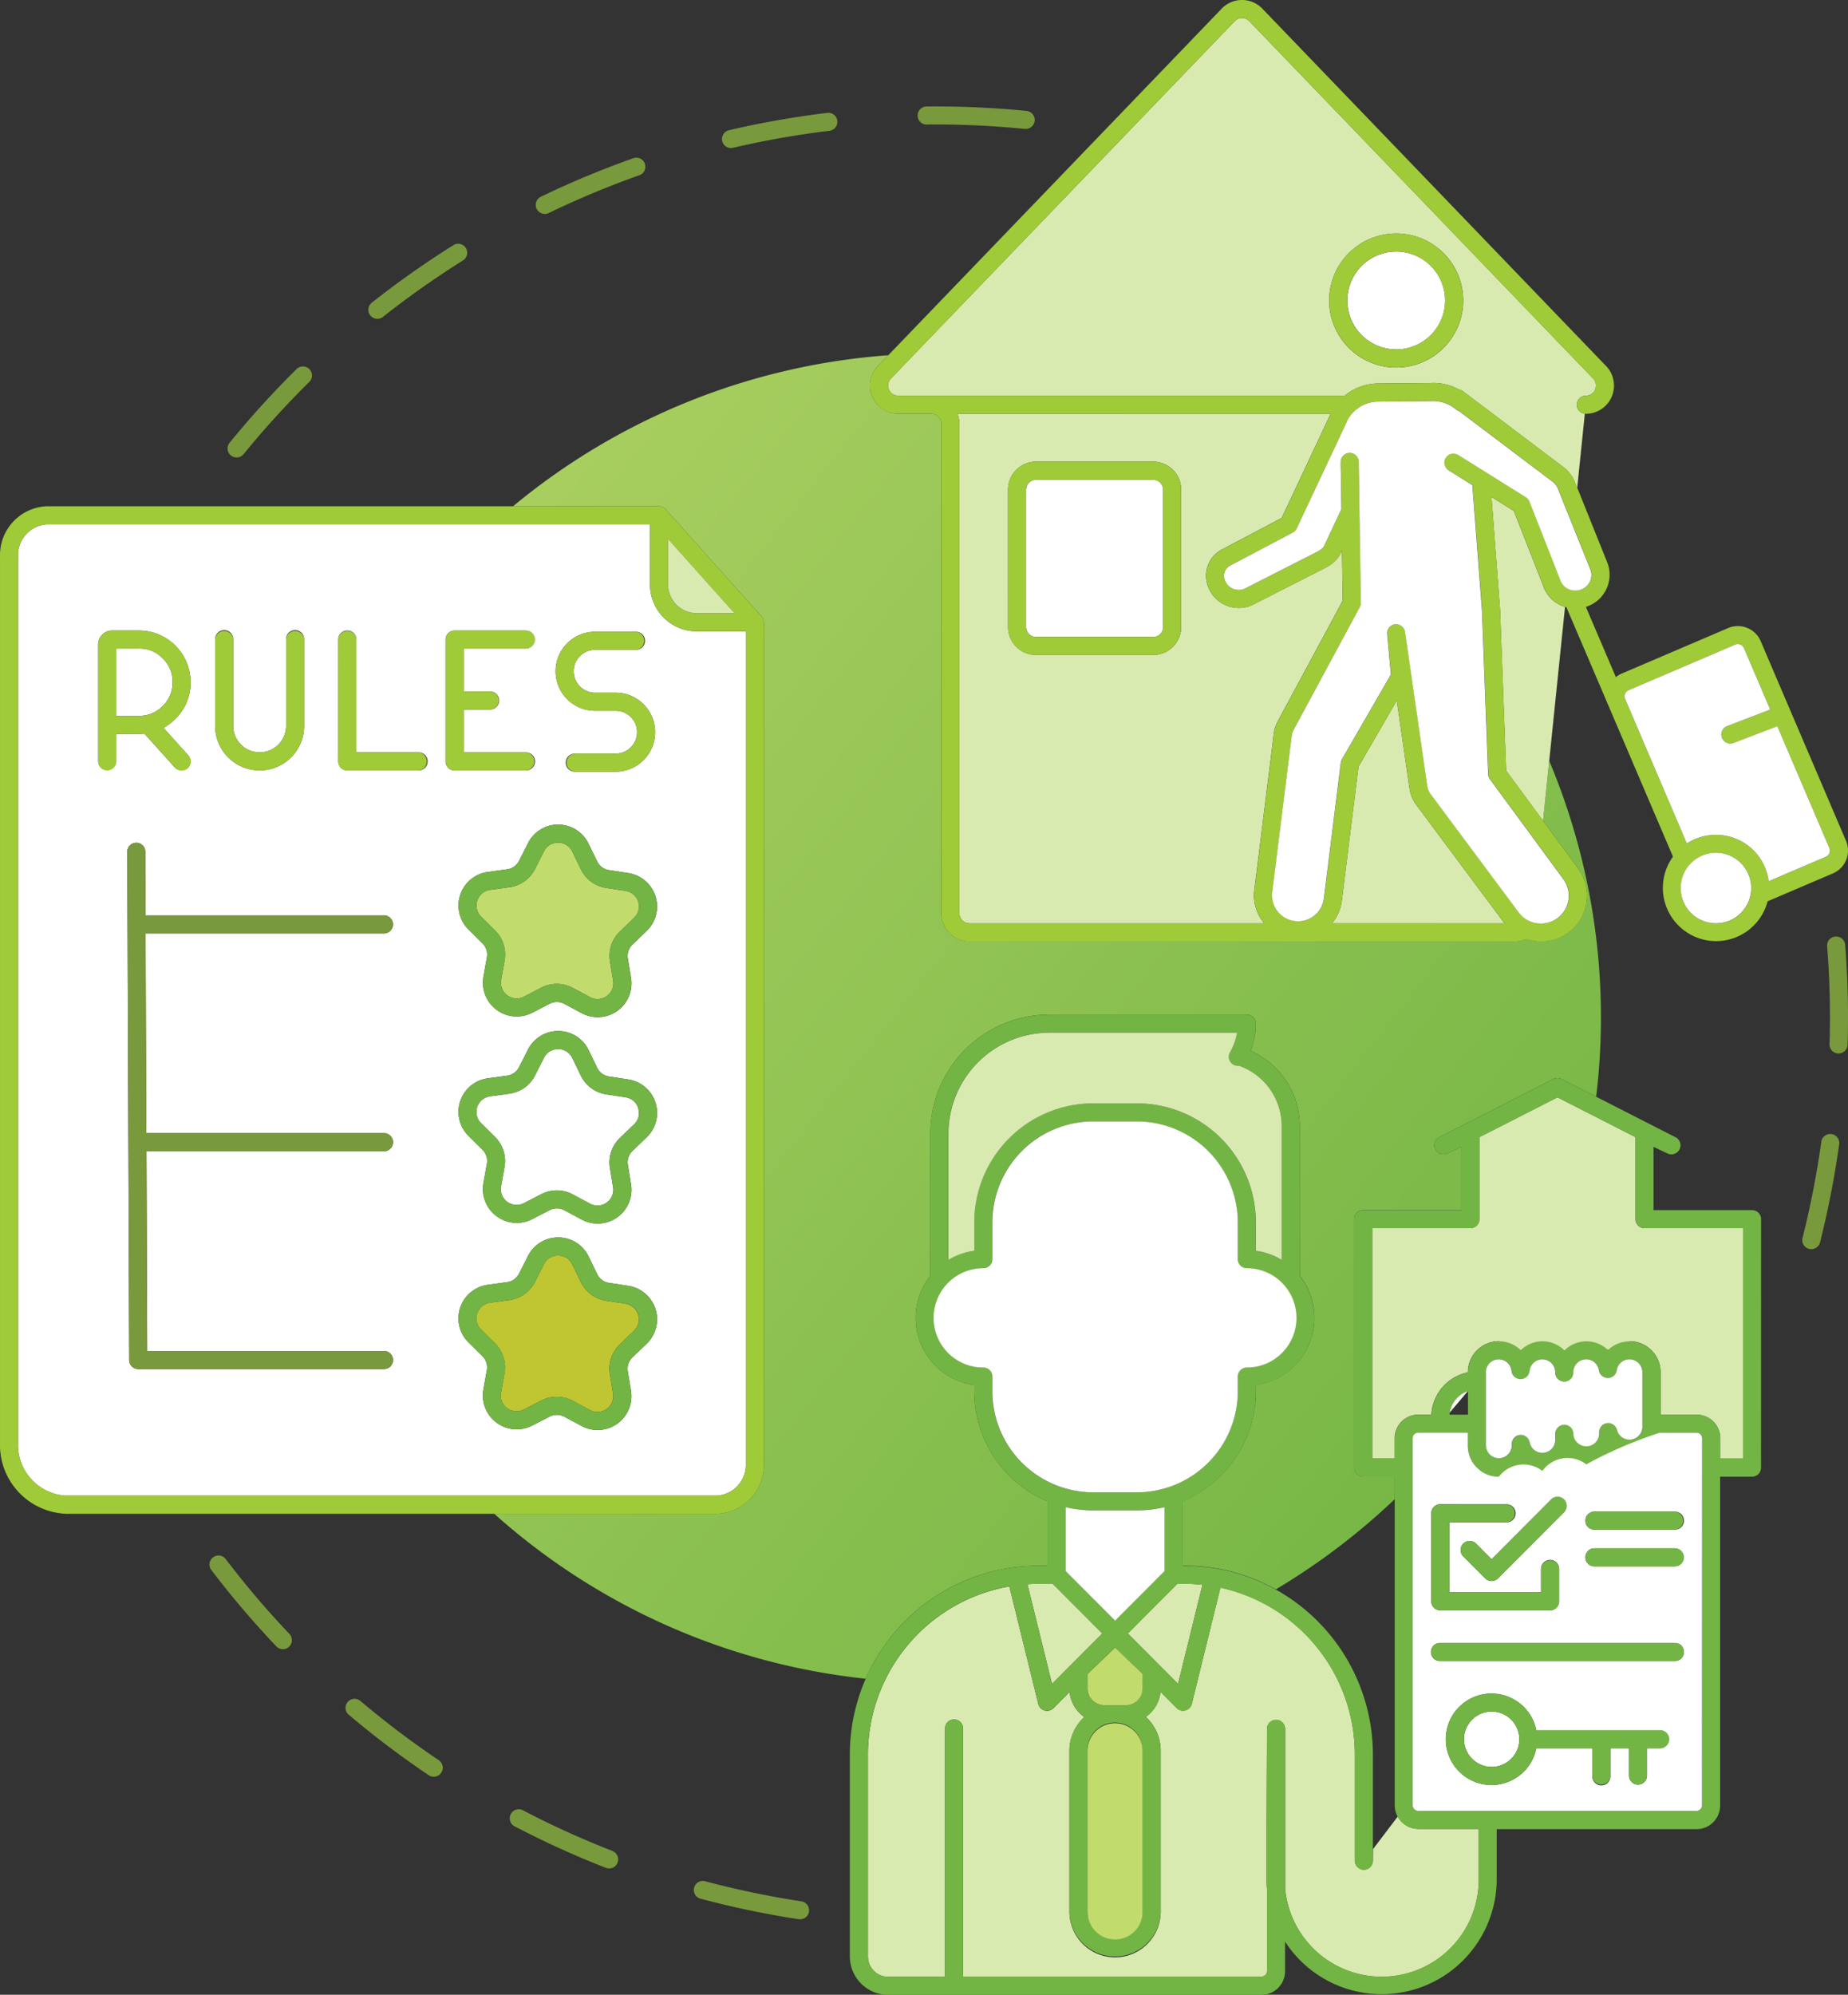 <svg id="Groupe_39869" data-name="Groupe 39869" xmlns="http://www.w3.org/2000/svg" xmlns:xlink="http://www.w3.org/1999/xlink" width="125" height="134.884" viewBox="0 0 125 134.884">
  <rect x="0" y="0" width="125" height="134.884" fill="#333333" stroke="none"/>
  <defs>
    <clipPath id="clip-path">
      <rect id="Rectangle_17501" data-name="Rectangle 17501" width="125" height="134.884" fill="none"/>
    </clipPath>
    <linearGradient id="linear-gradient" x1="1.201" y1="1.259" x2="-0.443" y2="-0.277" gradientUnits="objectBoundingBox">
      <stop offset="0" stop-color="#73b544"/>
      <stop offset="0.238" stop-color="#77b746"/>
      <stop offset="1" stop-color="#c2db6d"/>
    </linearGradient>
  </defs>
  <g id="Groupe_39868" data-name="Groupe 39868" clip-path="url(#clip-path)">
    <path id="Tracé_34849" data-name="Tracé 34849" d="M192.888,504.48a60.893,60.893,0,0,1-6.484-1.355.61.61,0,1,0-.315,1.18,62.117,62.117,0,0,0,6.615,1.383.611.611,0,1,0,.184-1.207" transform="translate(-138.706 -375.917)" fill="#79993d"/>
    <path id="Tracé_34850" data-name="Tracé 34850" d="M143.306,486.743a60.24,60.24,0,0,1-6.03-2.739.61.61,0,1,0-.566,1.082,61.373,61.373,0,0,0,6.153,2.8.611.611,0,1,0,.443-1.138" transform="translate(-101.904 -361.593)" fill="#79993d"/>
    <path id="Tracé_34851" data-name="Tracé 34851" d="M57.208,416.384a.611.611,0,1,0-.971.74,62.211,62.211,0,0,0,4.381,5.144.61.61,0,1,0,.885-.841,61.051,61.051,0,0,1-4.295-5.043" transform="translate(-41.926 -310.941)" fill="#79993d"/>
    <path id="Tracé_34852" data-name="Tracé 34852" d="M98.811,458.586a60.618,60.618,0,0,1-5.286-3.992.611.611,0,1,0-.788.933A61.859,61.859,0,0,0,98.13,459.6a.61.61,0,1,0,.681-1.013" transform="translate(-69.131 -339.563)" fill="#79993d"/>
    <path id="Tracé_34853" data-name="Tracé 34853" d="M489.426,250.495a.611.611,0,0,0-.56.657c.126,1.582.19,3.192.19,4.783,0,.608-.009,1.227-.028,1.838a.611.611,0,0,0,.592.629h.019a.611.611,0,0,0,.61-.592c.019-.624.029-1.255.029-1.875,0-1.624-.065-3.266-.193-4.88a.612.612,0,0,0-.657-.56" transform="translate(-365.277 -187.167)" fill="#79993d"/>
    <path id="Tracé_34854" data-name="Tracé 34854" d="M484.189,303.327a.612.612,0,0,0-.689.521,61.05,61.05,0,0,1-1.268,6.5.61.61,0,1,0,1.184.3,62.243,62.243,0,0,0,1.294-6.632.611.611,0,0,0-.521-.689" transform="translate(-360.307 -226.641)" fill="#79993d"/>
    <path id="Tracé_34855" data-name="Tracé 34855" d="M61.119,103.993a.611.611,0,0,0,.859-.087,60.809,60.809,0,0,1,4.459-4.9.611.611,0,0,0-.857-.87,62.088,62.088,0,0,0-4.549,5,.611.611,0,0,0,.087.859" transform="translate(-45.5 -73.197)" fill="#79993d"/>
    <path id="Tracé_34856" data-name="Tracé 34856" d="M99.162,70.277a.608.608,0,0,0,.378-.131,61,61,0,0,1,5.414-3.817.61.61,0,1,0-.648-1.035,62.205,62.205,0,0,0-5.522,3.893.611.611,0,0,0,.379,1.09" transform="translate(-73.637 -48.718)" fill="#79993d"/>
    <path id="Tracé_34857" data-name="Tracé 34857" d="M246.238,29.687a61.159,61.159,0,0,1,6.617.3c.021,0,.041,0,.061,0a.611.611,0,0,0,.06-1.218,62.459,62.459,0,0,0-6.75-.3.611.611,0,1,0,.011,1.221" transform="translate(-183.528 -21.268)" fill="#79993d"/>
    <path id="Tracé_34858" data-name="Tracé 34858" d="M193.768,32.557a.614.614,0,0,0,.14-.016,60.208,60.208,0,0,1,6.521-1.15.61.61,0,1,0-.145-1.212,61.382,61.382,0,0,0-6.654,1.174.611.611,0,0,0,.139,1.205" transform="translate(-144.327 -22.546)" fill="#79993d"/>
    <path id="Tracé_34859" data-name="Tracé 34859" d="M143.952,46.008a.61.61,0,0,0,.265-.061,60.494,60.494,0,0,1,6.112-2.55.611.611,0,1,0-.408-1.151,61.779,61.779,0,0,0-6.236,2.6.611.611,0,0,0,.266,1.16" transform="translate(-107.104 -31.54)" fill="#79993d"/>
    <path id="Tracé_34860" data-name="Tracé 34860" d="M169.018,176.876h.627v-4.36a8.066,8.066,0,0,1-4.951-7.436v-.422a4.581,4.581,0,0,1-2.97-7.383v-9.613a8.054,8.054,0,0,1,8.037-8.054h13.367a.61.61,0,0,1,.61.611,5.06,5.06,0,0,1-.349,1.845,5.547,5.547,0,0,1,3.32,5.1v10.109a4.58,4.58,0,0,1-2.97,7.383v.422a8.066,8.066,0,0,1-4.95,7.436v4.36h.132a12.638,12.638,0,0,1,6.172,1.6,45.189,45.189,0,0,0,8.042-6.1v-1.523H191a.61.61,0,0,1-.61-.611v-16.8a.61.61,0,0,1,.61-.611h6.639v-4.278l-.94.445a.61.61,0,0,1-.538-1.1l7.7-3.928a.61.61,0,0,1,.555,0l2.341,1.194c.028-.233.057-.464.081-.7a44.731,44.731,0,0,0-3.254-22.01l-.415,4.049,2.36,3.212a3.1,3.1,0,0,1-2.494,4.943,3.144,3.144,0,0,1-1.021-.17,1.892,1.892,0,0,1-.782.169H164.372a1.908,1.908,0,0,1-1.906-1.906V99.665a.686.686,0,0,0-.685-.685h-2.232a1.906,1.906,0,0,1-1.373-3.228l.7-.727a44.828,44.828,0,0,0-25.38,10.211h9.876a.609.609,0,0,1,.509.273l6.352,7.1a.607.607,0,0,1,.227.471v56.866a3.305,3.305,0,0,1-3.178,3.412H132.218a44.722,44.722,0,0,0,25.134,11.16,12.756,12.756,0,0,1,11.666-7.641" transform="translate(-98.793 -71.003)" fill="url(#linear-gradient)"/>
    <path id="Tracé_34861" data-name="Tracé 34861" d="M266.379,442.868a.611.611,0,0,1-1.221,0v-7.2a11.559,11.559,0,0,0-9.094-11.287l-1.935,7.856a.61.61,0,0,1-1.025.285l-1.093-1.1a2.348,2.348,0,0,1-1,1.705,3.079,3.079,0,0,1,1.012,2.283v10.888a3.086,3.086,0,0,1-6.172,0V435.419a3.079,3.079,0,0,1,1.012-2.283,2.348,2.348,0,0,1-1-1.7l-1.093,1.1a.61.61,0,0,1-1.025-.285l-1.958-7.947a11.556,11.556,0,0,0-9.566,11.378v13.647a1.374,1.374,0,0,0,1.37,1.374h3.845V433.935a.611.611,0,1,1,1.221,0v16.758h20.182a.381.381,0,0,0,.38-.382V444.79q-.032-.353-.032-.714v-3.5l.032-6.639a.611.611,0,0,1,.611-.608h0a.611.611,0,0,1,.609.611v10.8a6.564,6.564,0,0,0,13.1-.656V440.7h-4.08a1.6,1.6,0,0,1-1.4-.835l-1.671,2.2Z" transform="translate(-173.514 -317.031)" fill="#d8eaaf"/>
    <path id="Tracé_34862" data-name="Tracé 34862" d="M279.962,426.984l-3.352-3.359h-.984c-.245,0-.488.01-.73.026l1.662,6.746Z" transform="translate(-205.401 -316.531)" fill="#d8eaaf"/>
    <path id="Tracé_34863" data-name="Tracé 34863" d="M305.106,423.625l-3.351,3.359,3.4,3.412,1.652-6.707a11.563,11.563,0,0,0-1.215-.065Z" transform="translate(-225.47 -316.531)" fill="#d8eaaf"/>
    <path id="Tracé_34864" data-name="Tracé 34864" d="M392.235,317.941V302.358h-6.663a.611.611,0,0,1-.61-.611V296.2l-5.279-2.692L374.4,296.2v5.546a.61.61,0,0,1-.611.611h-6.639v15.583h1.522v-1.374a1.6,1.6,0,0,1,1.6-1.6h.879a3.1,3.1,0,0,1,2.471-2.861V312.1a2.1,2.1,0,0,1,2.1-2.1,2.092,2.092,0,0,0,2.942,0,2.092,2.092,0,0,0,2.97,0,2.1,2.1,0,0,0,2.925,0,2.1,2.1,0,0,1,2.1,2.1v2.867h2.435a1.6,1.6,0,0,1,1.6,1.6v1.374Z" transform="translate(-274.335 -219.309)" fill="#d8eaaf"/>
    <path id="Tracé_34866" data-name="Tracé 34866" d="M289.025,285.209a.611.611,0,0,0-.611-.611h-6.663V280.32l.941.445a.61.61,0,0,0,.538-1.1l-5.361-2.735-2.341-1.194a.61.61,0,0,0-.555,0l-7.7,3.928a.61.61,0,0,0,.538,1.1l.94-.445V284.6h-6.639a.61.61,0,0,0-.611.611v16.8a.611.611,0,0,0,.611.611h2.133v22.217a1.6,1.6,0,0,0,1.6,1.6h4.08v3.371a6.564,6.564,0,0,1-13.1.656v-10.8a.611.611,0,0,0-.609-.611h0a.611.611,0,0,0-.611.608l-.033,6.639v3.5q0,.361.033.714v5.521a.382.382,0,0,1-.38.382H235.047V319.675a.611.611,0,1,0-1.221,0v16.758H229.98a1.373,1.373,0,0,1-1.369-1.374V321.411a11.555,11.555,0,0,1,9.566-11.378l1.958,7.947a.61.61,0,0,0,1.025.285l1.093-1.1a2.348,2.348,0,0,0,1,1.7,3.079,3.079,0,0,0-1.012,2.283v10.888a3.086,3.086,0,0,0,6.171,0V321.158a3.079,3.079,0,0,0-1.012-2.283,2.348,2.348,0,0,0,1-1.7l1.093,1.1a.611.611,0,0,0,1.025-.285l1.935-7.856a11.559,11.559,0,0,1,9.094,11.287v7.2a.611.611,0,0,0,1.221,0v-7.2a12.782,12.782,0,0,0-6.568-11.166,12.637,12.637,0,0,0-6.171-1.6H249.9v-4.36a8.066,8.066,0,0,0,4.95-7.436v-.422a4.581,4.581,0,0,0,2.97-7.383V278.933a5.547,5.547,0,0,0-3.32-5.1,5.06,5.06,0,0,0,.349-1.845.61.61,0,0,0-.611-.611H240.872a8.054,8.054,0,0,0-8.037,8.054v9.613a4.581,4.581,0,0,0,2.97,7.383v.422a8.067,8.067,0,0,0,4.951,7.436v4.36h-.627a12.765,12.765,0,0,0-12.74,12.768v13.647a2.6,2.6,0,0,0,2.59,2.6h25.248a1.6,1.6,0,0,0,1.6-1.6v-2a7.783,7.783,0,0,0,14.317-4.232v-3.371h13.511a1.6,1.6,0,0,0,1.6-1.6V302.624h2.156a.611.611,0,0,0,.611-.611Zm-4.368,40.014H265.845a.38.38,0,0,1-.379-.382V300.028a.381.381,0,0,1,.379-.382h3.35v.882a2.095,2.095,0,0,0,3.762,1.269,2.092,2.092,0,0,0,2.977-.439,2.093,2.093,0,0,0,2.954-.421,2.095,2.095,0,0,0,3.3-1.291h2.473a.382.382,0,0,1,.38.382v24.812a.382.382,0,0,1-.38.382m-16.688-26.941a1.873,1.873,0,0,1,1.226-1.452v1.6h-1.246c0-.049.012-.1.02-.144m4.185-2.806a.61.61,0,0,0,1.215,0,.871.871,0,0,1,1.738.083.611.611,0,1,0,1.221,0,.876.876,0,0,1,.875-.875.866.866,0,0,1,.859.742.61.61,0,0,0,1.207,0,.866.866,0,0,1,.859-.742.876.876,0,0,1,.875.874v3.69a.872.872,0,0,1-1.721.2.611.611,0,0,0-1.2.143v.1a.875.875,0,0,1-1.749,0,.611.611,0,1,0-1.221,0v.444a.874.874,0,0,1-1.731.166.611.611,0,0,0-1.21.115v.111a.875.875,0,0,1-1.749,0v-4.97a.871.871,0,0,1,1.738-.082m12.5,2.949h-2.434v-2.867a2.1,2.1,0,0,0-3.558-1.5,2.1,2.1,0,0,0-2.947.025,2.092,2.092,0,0,0-2.956-.014,2.095,2.095,0,0,0-3.567,1.491v.006a3.1,3.1,0,0,0-2.47,2.861h-.879a1.6,1.6,0,0,0-1.6,1.6V301.4h-1.522V285.82h6.639a.611.611,0,0,0,.611-.611v-5.546l5.28-2.693,5.279,2.693v5.546a.611.611,0,0,0,.611.611H287.8V301.4h-1.546v-1.374a1.6,1.6,0,0,0-1.6-1.6m-43.6,18.21L239.4,309.89c.242-.015.485-.026.73-.026h.984l3.352,3.359Zm.916-7.634v-4.321a8.012,8.012,0,0,0,1.865.221h2.97a8,8,0,0,0,1.865-.221V309l-3.35,3.358Zm-5.561-13.757a3.36,3.36,0,0,1,0-6.719.61.61,0,0,0,.611-.611v-2.481a6.832,6.832,0,0,1,6.816-6.834h2.97a6.832,6.832,0,0,1,6.816,6.834v2.481a.611.611,0,0,0,.611.611,3.36,3.36,0,0,1,0,6.719.611.611,0,0,0-.611.611v.992a6.832,6.832,0,0,1-6.816,6.833h-2.97a6.832,6.832,0,0,1-6.816-6.833v-.992a.61.61,0,0,0-.611-.611m4.456-22.649h12.707a3.88,3.88,0,0,1-.474,1.323.61.61,0,0,0,.607.912,4.332,4.332,0,0,1,2.886,4.1v9.031a4.538,4.538,0,0,0-1.749-.619v-1.911a8.055,8.055,0,0,0-8.037-8.055h-2.97a8.055,8.055,0,0,0-8.037,8.055v1.911a4.538,4.538,0,0,0-1.749.619v-8.535a6.832,6.832,0,0,1,6.816-6.833m6.32,48.562v10.888a1.865,1.865,0,0,1-3.729,0V321.158a1.865,1.865,0,1,1,3.729,0m-1.122-3.086h-1.485a1.126,1.126,0,0,1-1.122-1.126v-.98l1.865-1.786,1.865,1.786v.98a1.126,1.126,0,0,1-1.122,1.126m3.524-1.436-3.4-3.412,3.351-3.359h.489a11.558,11.558,0,0,1,1.215.065Z" transform="translate(-169.905 -202.77)" fill="#73b544"/>
    <path id="Tracé_34867" data-name="Tracé 34867" d="M397.575,383.59a.381.381,0,0,0-.38-.382h-2.473a28.855,28.855,0,0,0-4.982,2.141,2.093,2.093,0,0,0-2.97.444,2.092,2.092,0,0,0-2.942.392,2.1,2.1,0,0,1-2.1-2.1v-.882h-3.35a.381.381,0,0,0-.38.382V408.4a.382.382,0,0,0,.38.382h18.812a.381.381,0,0,0,.38-.382Zm-1.865,6.176h-5.446a.611.611,0,0,1,0-1.221h5.446a.611.611,0,1,1,0,1.221m.611,1.87a.61.61,0,0,1-.611.611h-5.446a.611.611,0,0,1,0-1.221h5.446a.61.61,0,0,1,.611.611m-12.987.128,4.024-4.033a.61.61,0,1,1,.864.862l-4.456,4.466a.61.61,0,0,1-.432.179h0a.609.609,0,0,1-.432-.179l-1.485-1.489a.61.61,0,1,1,.865-.862Zm.99-3.716a.611.611,0,1,1,0,1.221h-3.845V394h6.2v-1.555a.611.611,0,1,1,1.221,0v2.166a.611.611,0,0,1-.611.611h-7.426a.611.611,0,0,1-.611-.611v-5.955a.611.611,0,0,1,.611-.611Zm10.4,16.5h-.875v1.871a.611.611,0,0,1-1.221,0v-1.871H391.37v1.871a.611.611,0,1,1-1.221,0v-1.871h-3.79a3.092,3.092,0,1,1,0-1.221h8.362a.611.611,0,0,1,0,1.221m.99-5.9H379.868a.611.611,0,1,1,0-1.221H395.71a.611.611,0,1,1,0,1.221" transform="translate(-282.442 -286.331)" fill="#fff"/>
    <path id="Tracé_34868" data-name="Tracé 34868" d="M382.964,402.965v5.955a.61.61,0,0,0,.61.611H391a.61.61,0,0,0,.611-.611v-2.166a.61.61,0,1,0-1.221,0v1.555h-6.205v-4.734h3.845a.611.611,0,0,0,0-1.221h-4.456a.61.61,0,0,0-.61.611" transform="translate(-286.149 -300.638)" fill="#73b544"/>
    <path id="Tracé_34869" data-name="Tracé 34869" d="M390.977,403.548a.611.611,0,0,0,0,.863l1.485,1.489a.611.611,0,0,0,.865,0l4.456-4.466a.611.611,0,1,0-.864-.863l-4.024,4.033-1.053-1.056a.61.61,0,0,0-.863,0" transform="translate(-292.002 -299.172)" fill="#73b544"/>
    <path id="Tracé_34870" data-name="Tracé 34870" d="M430.144,404.318H424.7a.611.611,0,0,0,0,1.221h5.446a.611.611,0,0,0,0-1.221" transform="translate(-316.877 -302.105)" fill="#73b544"/>
    <path id="Tracé_34871" data-name="Tracé 34871" d="M430.144,414.132H424.7a.611.611,0,0,0,0,1.221h5.446a.611.611,0,1,0,0-1.221" transform="translate(-316.877 -309.438)" fill="#73b544"/>
    <path id="Tracé_34872" data-name="Tracé 34872" d="M399.417,439.427H383.575a.611.611,0,1,0,0,1.221h15.842a.611.611,0,1,0,0-1.221" transform="translate(-286.149 -328.338)" fill="#73b544"/>
    <path id="Tracé_34873" data-name="Tracé 34873" d="M393.576,461.541a1.871,1.871,0,1,0-1.865-1.871,1.87,1.87,0,0,0,1.865,1.871" transform="translate(-292.685 -342.066)" fill="#fff"/>
    <path id="Tracé_34874" data-name="Tracé 34874" d="M401.354,455.451h-8.362a3.092,3.092,0,1,0,0,1.221h3.79v1.871a.611.611,0,0,0,1.221,0v-1.871h1.254v1.871a.611.611,0,0,0,1.221,0v-1.871h.875a.611.611,0,1,0,0-1.221m-11.387-1.26a1.871,1.871,0,1,1-1.865,1.871,1.87,1.87,0,0,1,1.865-1.871" transform="translate(-289.076 -338.457)" fill="#73b544"/>
    <path id="Tracé_34875" data-name="Tracé 34875" d="M389.132,372.064a1.872,1.872,0,0,0-1.226,1.452l1.226-1.448Z" transform="translate(-289.842 -278.005)" fill="#fff"/>
    <path id="Tracé_34876" data-name="Tracé 34876" d="M253.76,291.572a4.538,4.538,0,0,1,1.749-.619v-1.911a8.055,8.055,0,0,1,8.037-8.055h2.97a8.055,8.055,0,0,1,8.036,8.055v1.911a4.533,4.533,0,0,1,1.749.619v-9.031a4.331,4.331,0,0,0-2.886-4.1.61.61,0,0,1-.607-.912,3.879,3.879,0,0,0,.474-1.323H260.576a6.832,6.832,0,0,0-6.816,6.833Z" transform="translate(-189.608 -206.378)" fill="#d8eaaf"/>
    <path id="Tracé_34877" data-name="Tracé 34877" d="M288.443,410.8l3.35-3.358v-4.32a8.019,8.019,0,0,1-1.865.221h-2.97a8.015,8.015,0,0,1-1.865-.221v4.321Z" transform="translate(-213.02 -301.21)" fill="#fff"/>
    <path id="Tracé_34878" data-name="Tracé 34878" d="M294.7,442.482l-1.865-1.786-1.865,1.786v.98a1.126,1.126,0,0,0,1.122,1.126h1.485a1.126,1.126,0,0,0,1.122-1.126Z" transform="translate(-217.411 -329.286)" fill="#c2db6d"/>
    <path id="Tracé_34879" data-name="Tracé 34879" d="M292.834,460.922a1.867,1.867,0,0,0-1.865,1.865v10.888a1.865,1.865,0,0,0,3.73,0V462.787a1.867,1.867,0,0,0-1.865-1.865" transform="translate(-217.411 -344.399)" fill="#c2db6d"/>
    <path id="Tracé_34880" data-name="Tracé 34880" d="M260.62,325.037h2.97a6.832,6.832,0,0,0,6.815-6.833v-.992a.611.611,0,0,1,.61-.611,3.36,3.36,0,0,0,0-6.72.611.611,0,0,1-.61-.61v-2.481a6.832,6.832,0,0,0-6.815-6.834h-2.97a6.832,6.832,0,0,0-6.816,6.834v2.481a.61.61,0,0,1-.611.61,3.36,3.36,0,0,0,0,6.72.61.61,0,0,1,.611.611v.992a6.832,6.832,0,0,0,6.816,6.833" transform="translate(-186.682 -224.127)" fill="#fff"/>
    <path id="Tracé_34881" data-name="Tracé 34881" d="M397.586,364.452v4.97a.875.875,0,0,0,1.749,0v-.111a.61.61,0,0,1,1.21-.115.874.874,0,0,0,1.732-.166v-.444a.611.611,0,0,1,1.221,0,.874.874,0,1,0,1.749,0v-.1a.611.611,0,0,1,1.2-.143.872.872,0,0,0,1.721-.2v-3.69a.876.876,0,0,0-.874-.874.866.866,0,0,0-.859.742.61.61,0,0,1-1.207,0,.866.866,0,0,0-.859-.742.876.876,0,0,0-.874.874.611.611,0,1,1-1.221,0,.871.871,0,0,0-1.738-.083.611.611,0,0,1-1.216,0,.871.871,0,0,0-1.738.083" transform="translate(-297.075 -271.664)" fill="#fff"/>
    <path id="Tracé_34882" data-name="Tracé 34882" d="M34.235,177.362a2.184,2.184,0,0,0,.666-1.611,2.142,2.142,0,0,0-.662-1.6,2.113,2.113,0,0,0-1.592-.673h-1.56v4.546h1.56a2.14,2.14,0,0,0,1.588-.663" transform="translate(-23.228 -129.623)" fill="#fff"/>
    <path id="Tracé_34883" data-name="Tracé 34883" d="M8.071,205.925H52.1a2.087,2.087,0,0,0,1.957-2.191V147.478H50.622a3.164,3.164,0,0,1-3.044-3.266v-3.966H6.787a2.086,2.086,0,0,0-1.957,2.191v59.9a3.434,3.434,0,0,0,3.241,3.592m4.886-8.563h0a.615.615,0,0,1-.123-.012c-.013,0-.025-.008-.037-.012a.6.6,0,0,1-.077-.024c-.015-.007-.029-.016-.044-.024s-.041-.02-.059-.032-.029-.024-.044-.036-.032-.024-.047-.038-.025-.03-.037-.045a.585.585,0,0,1-.038-.045c-.011-.016-.019-.035-.028-.052a.316.316,0,0,1-.046-.109c-.006-.019-.013-.037-.017-.056a.588.588,0,0,1-.006-.06.563.563,0,0,1-.007-.062l-.13-34.367a.61.61,0,0,1,.608-.613h0a.61.61,0,0,1,.611.608l.016,4.3h16.1a.611.611,0,1,1,0,1.221h-16.1l.051,13.508H29.558a.611.611,0,1,1,0,1.221H13.514l.051,13.508H29.558a.611.611,0,1,1,0,1.221h-16.6Zm34.388-1.709-.957.918a1.067,1.067,0,0,0-.314.943l.214,1.309a2.286,2.286,0,0,1-3.34,2.387l-1.169-.626a1.067,1.067,0,0,0-.994-.008l-1.179.608a2.289,2.289,0,0,1-3.3-2.439l.234-1.305a1.067,1.067,0,0,0-.3-.948l-.942-.933a2.289,2.289,0,0,1,1.3-3.894l1.314-.181a1.067,1.067,0,0,0,.808-.578l.6-1.185a2.274,2.274,0,0,1,2.044-1.26h.018a2.275,2.275,0,0,1,2.043,1.292L44,190.947a1.068,1.068,0,0,0,.8.591l1.311.2a2.289,2.289,0,0,1,1.238,3.914m-1.271-12.095.214,1.309a2.286,2.286,0,0,1-3.34,2.387l-1.169-.626a1.067,1.067,0,0,0-.994-.008l-1.179.608a2.289,2.289,0,0,1-3.3-2.439l.234-1.305a1.067,1.067,0,0,0-.3-.948L35.3,181.6a2.289,2.289,0,0,1,1.3-3.894l1.314-.181a1.067,1.067,0,0,0,.808-.578l.6-1.185a2.289,2.289,0,0,1,4.1.032L44,176.992a1.066,1.066,0,0,0,.8.59l1.311.2a2.289,2.289,0,0,1,1.238,3.914l-.957.918a1.067,1.067,0,0,0-.314.943m-2.213-36.047H46.6a.611.611,0,1,1,0,1.221H43.861a1.449,1.449,0,0,0,0,2.9h.678l.017,0,.017,0h.678a2.67,2.67,0,1,1,0,5.34H42.514a.611.611,0,1,1,0-1.221h2.737a1.449,1.449,0,1,0,0-2.9h-.678l-.017,0-.017,0h-.678a2.67,2.67,0,0,1,0-5.34M41.376,160.55a2.275,2.275,0,0,1,2.043,1.292L44,163.036a1.068,1.068,0,0,0,.8.591l1.311.2a2.289,2.289,0,0,1,1.238,3.914l-.957.918a1.067,1.067,0,0,0-.314.943l.214,1.309a2.286,2.286,0,0,1-3.34,2.387l-1.169-.626a1.067,1.067,0,0,0-.994-.008l-1.179.608a2.289,2.289,0,0,1-3.3-2.439l.234-1.305a1.068,1.068,0,0,0-.3-.948l-.942-.933a2.289,2.289,0,0,1,1.3-3.894l1.314-.181a1.067,1.067,0,0,0,.808-.578l.6-1.185a2.264,2.264,0,0,1,2.062-1.26M39.77,148.037a.61.61,0,0,1-.611.61H34.973v2.9h1.788a.61.61,0,1,1,0,1.221H34.973v2.9h4.186a.611.611,0,1,1,0,1.221h-4.8a.61.61,0,0,1-.611-.611v-8.239a.611.611,0,0,1,.611-.611h4.8a.611.611,0,0,1,.611.611M27.1,147.426a.611.611,0,0,1,.611.611v7.628H31.9a.611.611,0,1,1,0,1.221H27.1a.61.61,0,0,1-.611-.611v-8.239a.611.611,0,0,1,.611-.611m-8.938.611a.611.611,0,1,1,1.221,0v5.84a1.788,1.788,0,1,0,3.576,0v-5.84a.611.611,0,1,1,1.221,0v5.84a3.009,3.009,0,0,1-6.018,0Zm-7.915.348a.948.948,0,0,1,.267-.67.928.928,0,0,1,.683-.288h1.831A3.5,3.5,0,0,1,16.5,150.92a3.394,3.394,0,0,1-1.021,2.472,3.557,3.557,0,0,1-.81.616l1.675,1.86a.611.611,0,0,1-.908.817L13.381,154.4q-.173.016-.353.016h-1.56v1.861a.611.611,0,0,1-1.221,0Z" transform="translate(-3.609 -104.791)" fill="#fff"/>
    <path id="Tracé_34884" data-name="Tracé 34884" d="M51.666,200.125V143.259a.607.607,0,0,0-.227-.471l-6.352-7.1a.61.61,0,0,0-.509-.273H3.178A3.305,3.305,0,0,0,0,138.829v59.9a4.653,4.653,0,0,0,4.462,4.813H48.488a3.305,3.305,0,0,0,3.179-3.412m-50.446-61.3a2.086,2.086,0,0,1,1.957-2.191h40.79V140.6a3.164,3.164,0,0,0,3.044,3.266h3.433v56.255a2.087,2.087,0,0,1-1.957,2.191H4.461a3.433,3.433,0,0,1-3.241-3.592Zm48.456,3.82H47.012a1.945,1.945,0,0,1-1.822-2.045v-2.969Z" transform="translate(0.001 -101.183)" fill="#9fcb39"/>
    <path id="Tracé_34885" data-name="Tracé 34885" d="M51.39,260.99a.611.611,0,1,0,0-1.221H35.4l-.051-13.508H51.39a.611.611,0,1,0,0-1.221H35.341l-.051-13.508h16.1a.611.611,0,1,0,0-1.221h-16.1l-.016-4.3a.61.61,0,0,0-.611-.608h0a.61.61,0,0,0-.608.613l.13,34.367c0,.021,0,.041.006.062s0,.04.006.06.012.037.017.056.01.04.018.058.019.034.028.051.017.036.029.052.025.03.037.045.024.031.037.045.031.026.046.038.028.025.044.036.04.022.06.032.029.017.044.024a.592.592,0,0,0,.077.024c.013,0,.024.009.037.012a.613.613,0,0,0,.123.012h16.6Z" transform="translate(-25.441 -168.419)" fill="#79993d"/>
    <path id="Tracé_34886" data-name="Tracé 34886" d="M129.719,228.4l-1.314.181a1.068,1.068,0,0,0-.606,1.817l.942.933a2.289,2.289,0,0,1,.643,2.031l-.234,1.305a1.068,1.068,0,0,0,1.541,1.138l1.179-.608a2.288,2.288,0,0,1,2.13.016l1.169.626a1.068,1.068,0,0,0,1.558-1.114l-.214-1.309a2.288,2.288,0,0,1,.674-2.021l.957-.918a1.068,1.068,0,0,0-.578-1.826l-1.311-.2a2.289,2.289,0,0,1-1.714-1.266l-.578-1.194a1.048,1.048,0,0,0-.953-.6H133a1.047,1.047,0,0,0-.953.588l-.6,1.185a2.288,2.288,0,0,1-1.733,1.239" transform="translate(-95.253 -168.411)" fill="#c2db6d"/>
    <path id="Tracé_34887" data-name="Tracé 34887" d="M126.755,223.006a1.068,1.068,0,0,1-.809.578l-1.314.18a2.289,2.289,0,0,0-1.3,3.894l.942.933a1.066,1.066,0,0,1,.3.948l-.234,1.305a2.289,2.289,0,0,0,3.3,2.439l1.179-.608a1.067,1.067,0,0,1,.994.008l1.169.626a2.289,2.289,0,0,0,3.34-2.387l-.214-1.309a1.068,1.068,0,0,1,.314-.943l.957-.918a2.289,2.289,0,0,0-1.238-3.914l-1.311-.2a1.068,1.068,0,0,1-.8-.591l-.577-1.194a2.289,2.289,0,0,0-4.105-.032Zm2.64-1.224h.009a1.048,1.048,0,0,1,.953.6l.578,1.194a2.289,2.289,0,0,0,1.714,1.266l1.311.2a1.068,1.068,0,0,1,.578,1.826l-.957.918a2.288,2.288,0,0,0-.674,2.021l.214,1.309a1.068,1.068,0,0,1-1.558,1.114l-1.169-.626a2.288,2.288,0,0,0-2.13-.016l-1.179.608a1.068,1.068,0,0,1-1.541-1.138l.234-1.305a2.288,2.288,0,0,0-.642-2.031l-.943-.933a1.068,1.068,0,0,1,.606-1.817l1.314-.18a2.288,2.288,0,0,0,1.733-1.239l.6-1.185a1.048,1.048,0,0,1,.953-.588" transform="translate(-91.646 -164.803)" fill="#73b544"/>
    <path id="Tracé_34888" data-name="Tracé 34888" d="M138.423,284.592a1.048,1.048,0,0,0-.856-.733l-1.311-.2a2.289,2.289,0,0,1-1.714-1.265l-.578-1.194a1.048,1.048,0,0,0-.953-.6H133a1.047,1.047,0,0,0-.953.588l-.6,1.185a2.289,2.289,0,0,1-1.733,1.239l-1.314.181a1.068,1.068,0,0,0-.606,1.817l.942.933a2.289,2.289,0,0,1,.643,2.031l-.234,1.305a1.068,1.068,0,0,0,1.541,1.138l1.179-.608a2.289,2.289,0,0,1,2.13.017l1.169.626a1.068,1.068,0,0,0,1.558-1.114l-.214-1.309a2.289,2.289,0,0,1,.674-2.021l.957-.918a1.048,1.048,0,0,0,.279-1.093" transform="translate(-95.253 -209.66)" fill="#fff"/>
    <path id="Tracé_34889" data-name="Tracé 34889" d="M135.383,282.956a2.289,2.289,0,0,0-1.238-3.914l-1.311-.2a1.067,1.067,0,0,1-.8-.59l-.578-1.194a2.289,2.289,0,0,0-4.1-.032l-.6,1.185a1.068,1.068,0,0,1-.808.578l-1.314.181a2.289,2.289,0,0,0-1.3,3.894l.943.933a1.068,1.068,0,0,1,.3.948l-.234,1.305a2.289,2.289,0,0,0,3.3,2.439l1.179-.608a1.068,1.068,0,0,1,.994.008l1.169.626a2.289,2.289,0,0,0,3.34-2.387l-.214-1.309a1.067,1.067,0,0,1,.314-.943Zm-2.476,2.058.214,1.309a1.068,1.068,0,0,1-1.558,1.114l-1.169-.626a2.288,2.288,0,0,0-2.13-.016l-1.179.608a1.068,1.068,0,0,1-1.541-1.138l.234-1.305a2.289,2.289,0,0,0-.643-2.031l-.942-.933a1.068,1.068,0,0,1,.606-1.817l1.314-.181a2.288,2.288,0,0,0,1.733-1.239l.6-1.185a1.047,1.047,0,0,1,.953-.588h.009a1.048,1.048,0,0,1,.953.6l.578,1.194a2.289,2.289,0,0,0,1.714,1.266l1.311.2a1.068,1.068,0,0,1,.578,1.826l-.957.918a2.288,2.288,0,0,0-.674,2.021" transform="translate(-91.646 -206.05)" fill="#73b544"/>
    <path id="Tracé_34890" data-name="Tracé 34890" d="M137.567,339.063l-1.311-.2a2.289,2.289,0,0,1-1.714-1.265l-.578-1.194a1.048,1.048,0,0,0-.953-.6H133a1.048,1.048,0,0,0-.953.588l-.6,1.185a2.288,2.288,0,0,1-1.733,1.239l-1.314.18a1.068,1.068,0,0,0-.606,1.817l.943.933a2.288,2.288,0,0,1,.642,2.031l-.234,1.305a1.068,1.068,0,0,0,1.541,1.138l1.179-.608a2.288,2.288,0,0,1,2.13.016l1.169.626a1.068,1.068,0,0,0,1.558-1.114l-.214-1.309a2.288,2.288,0,0,1,.674-2.021l.957-.918a1.068,1.068,0,0,0-.578-1.826" transform="translate(-95.254 -250.908)" fill="#c0c631"/>
    <path id="Tracé_34891" data-name="Tracé 34891" d="M134.144,334.247l-1.311-.2a1.068,1.068,0,0,1-.8-.59l-.578-1.194a2.275,2.275,0,0,0-2.043-1.292H129.4a2.275,2.275,0,0,0-2.044,1.26l-.6,1.185a1.068,1.068,0,0,1-.808.578l-1.314.181a2.289,2.289,0,0,0-1.3,3.894l.942.933a1.067,1.067,0,0,1,.3.948l-.234,1.305a2.289,2.289,0,0,0,3.3,2.439l1.179-.608a1.068,1.068,0,0,1,.994.008l1.169.626a2.289,2.289,0,0,0,3.34-2.387l-.214-1.309a1.068,1.068,0,0,1,.314-.943l.957-.918a2.289,2.289,0,0,0-1.238-3.914m.393,3.033-.957.918a2.289,2.289,0,0,0-.674,2.021l.214,1.309a1.068,1.068,0,0,1-1.558,1.114h0l-1.169-.626a2.288,2.288,0,0,0-2.13-.016l-1.179.608a1.068,1.068,0,0,1-1.541-1.138l.234-1.305a2.288,2.288,0,0,0-.642-2.031l-.943-.933a1.068,1.068,0,0,1,.606-1.817l1.314-.181a2.288,2.288,0,0,0,1.733-1.239l.6-1.185a1.047,1.047,0,0,1,.953-.588h.009a1.048,1.048,0,0,1,.953.6l.578,1.194a2.289,2.289,0,0,0,1.714,1.266l1.311.2a1.068,1.068,0,0,1,.578,1.826" transform="translate(-91.646 -247.299)" fill="#73b544"/>
    <path id="Tracé_34892" data-name="Tracé 34892" d="M180.577,149.2h2.665l-4.488-5.014v2.969a1.946,1.946,0,0,0,1.823,2.045" transform="translate(-133.564 -107.738)" fill="#d8eaaf"/>
    <path id="Tracé_34893" data-name="Tracé 34893" d="M60.573,178.109a3.012,3.012,0,0,0,3.009-3.009V169.26a.611.611,0,0,0-1.221,0V175.1a1.788,1.788,0,0,1-3.576,0V169.26a.611.611,0,0,0-1.221,0V175.1a3.012,3.012,0,0,0,3.009,3.009" transform="translate(-43.012 -126.014)" fill="#9fcb39"/>
    <path id="Tracé_34894" data-name="Tracé 34894" d="M90.5,177.5a.61.61,0,0,0,.611.611h4.8a.611.611,0,0,0,0-1.221H91.725V169.26a.611.611,0,0,0-1.221,0Z" transform="translate(-67.624 -126.014)" fill="#9fcb39"/>
    <path id="Tracé_34895" data-name="Tracé 34895" d="M26.868,178.109a.61.61,0,0,0,.611-.611v-1.861h1.56q.179,0,.353-.016l2.058,2.286a.611.611,0,1,0,.908-.817l-1.675-1.86a3.548,3.548,0,0,0,.81-.616,3.394,3.394,0,0,0,1.021-2.472,3.5,3.5,0,0,0-3.475-3.493H27.208a.929.929,0,0,0-.683.288.949.949,0,0,0-.267.671V177.5a.61.61,0,0,0,.611.611m.611-8.239h1.56a2.113,2.113,0,0,1,1.592.673,2.143,2.143,0,0,1,.662,1.6,2.185,2.185,0,0,1-.666,1.611,2.14,2.14,0,0,1-1.588.663h-1.56Z" transform="translate(-19.619 -126.014)" fill="#9fcb39"/>
    <path id="Tracé_34896" data-name="Tracé 34896" d="M119.235,169.26V177.5a.611.611,0,0,0,.611.611h4.8a.611.611,0,0,0,0-1.221h-4.186v-2.9h1.788a.611.611,0,0,0,0-1.221h-1.788v-2.9h4.186a.611.611,0,1,0,0-1.221h-4.8a.61.61,0,0,0-.611.611" transform="translate(-89.092 -126.014)" fill="#9fcb39"/>
    <path id="Tracé_34897" data-name="Tracé 34897" d="M151.332,174.324h.678l.017,0,.017,0h.678a1.449,1.449,0,1,1,0,2.9h-2.737a.611.611,0,0,0,0,1.221h2.737a2.67,2.67,0,1,0,0-5.34h-.678l-.017,0-.017,0h-.678a1.449,1.449,0,0,1,0-2.9h2.737a.611.611,0,0,0,0-1.221h-2.737a2.67,2.67,0,0,0,0,5.34" transform="translate(-111.08 -126.264)" fill="#9fcb39"/>
    <path id="Tracé_34898" data-name="Tracé 34898" d="M402.6,139.011c-.681-1.751-1.732-4.417-2.018-5.141l-1.511-.945.583,7.639c0,.008,0,.016,0,.024l.407,10.84,2.5,3.4.415-4.049,1.069-10.415c-.066-.021-.132-.044-.2-.072a2.271,2.271,0,0,1-1.247-1.281" transform="translate(-298.187 -99.321)" fill="#d8eaaf"/>
    <path id="Tracé_34899" data-name="Tracé 34899" d="M284.2,30.976a.611.611,0,0,1,.611-.611.685.685,0,0,0,.494-1.16L262.048,5.04a.685.685,0,0,0-.987,0L237.807,29.205a.685.685,0,0,0,.494,1.16h30.2a3.59,3.59,0,0,1,2.253-.826l3.489-.026a3.585,3.585,0,0,1,1.979.43.608.608,0,0,1,.271.116l6.8,5.135a2.388,2.388,0,0,1,.777,1.015l.158.393.515-5.021a.609.609,0,0,1-.549-.6m-11.868-2.531c-.117.009-.233.013-.348.013a4.533,4.533,0,1,1,.348-.013" transform="translate(-177.544 -3.609)" fill="#d8eaaf"/>
    <path id="Tracé_34900" data-name="Tracé 34900" d="M362.094,194.413a2.453,2.453,0,0,1-.461-1.124l-.858-5.937-2.59,4.476-1.129,9.066a2.959,2.959,0,0,1-.665,1.534h11.673c-.008-.01-.017-.019-.024-.029Z" transform="translate(-266.295 -139.988)" fill="#d8eaaf"/>
    <path id="Tracé_34901" data-name="Tracé 34901" d="M256.317,111.353v33.092a.686.686,0,0,0,.685.685h19.934c-.02-.024-.042-.046-.061-.071a2.961,2.961,0,0,1-.606-2.2l1.314-10.549a2.433,2.433,0,0,1,.274-.858l4.391-8.15-.051-3.4-.144.307a.608.608,0,0,1-.053.091,2.379,2.379,0,0,1-.833.736l-4.95,2.522a2.212,2.212,0,0,1-3.011-1.04l-.021-.046a2.012,2.012,0,0,1,.877-2.619l4.055-2.138,3.307-7.038.005-.01H256.188a1.892,1.892,0,0,1,.129.685m3.29,4.448a1.893,1.893,0,0,1,1.891-1.891h7.928a1.893,1.893,0,0,1,1.891,1.891v9.289a1.893,1.893,0,0,1-1.891,1.891H261.5a1.893,1.893,0,0,1-1.891-1.891Z" transform="translate(-191.423 -82.691)" fill="#d8eaaf"/>
    <path id="Tracé_34902" data-name="Tracé 34902" d="M232.93,26.818a1.879,1.879,0,0,0,1.754,1.16h2.232a.686.686,0,0,1,.685.685V61.754a1.908,1.908,0,0,0,1.906,1.906h36.861a1.891,1.891,0,0,0,.781-.169,3.172,3.172,0,0,0,.6.141,3.206,3.206,0,0,0,.424.029,3.1,3.1,0,0,0,2.494-4.943l-2.36-3.212-2.5-3.4-.407-10.84c0-.008,0-.016,0-.024l-.583-7.639,1.511.945c.286.724,1.337,3.39,2.018,5.141a2.272,2.272,0,0,0,1.247,1.281c.065.027.131.05.2.072.03.01.06.017.09.025l2.874,6.725h0l4.331,10.135a3.6,3.6,0,1,0,6.4,3.019l4.421-1.889a1.677,1.677,0,0,0,.884-2.2L293.02,43.352a1.678,1.678,0,0,0-2.2-.883l-7.2,3.078a1.676,1.676,0,0,0-.395.238l-2.029-4.748c.067-.022.133-.046.2-.074l.039-.017a2.271,2.271,0,0,0,1.207-2.917l-2.024-5.037-.158-.393a2.388,2.388,0,0,0-.777-1.015l-6.8-5.135a.61.61,0,0,0-.271-.116,3.585,3.585,0,0,0-1.979-.43l-3.489.026a3.589,3.589,0,0,0-2.253.826h-30.2a.685.685,0,0,1-.494-1.16L257.444,1.431a.685.685,0,0,1,.987,0L281.685,25.6a.685.685,0,0,1-.493,1.16.609.609,0,0,0-.062,1.215.553.553,0,0,0,.062.006,1.906,1.906,0,0,0,1.373-3.228L259.311.584a1.906,1.906,0,0,0-2.747,0L234.01,24.023l-.7.727a1.879,1.879,0,0,0-.38,2.068m37.729.307.042,0a2.375,2.375,0,0,1,1.727.56.612.612,0,0,0,.218.119l6.3,4.756a1.169,1.169,0,0,1,.379.5l2.182,5.43a1.042,1.042,0,0,1-.554,1.339l-.039.017a1.077,1.077,0,0,1-.847,0,1.061,1.061,0,0,1-.582-.6c-.791-2.034-2.081-5.3-2.094-5.334a.61.61,0,0,0-.244-.293l-4.6-2.875a.611.611,0,1,0-.647,1.035l1.631,1.02.651,8.525.414,11.016a.61.61,0,0,0,.118.339l4.968,6.763a1.883,1.883,0,0,1-3.028,2.24L270.706,53.7a1.231,1.231,0,0,1-.231-.566l-1.5-10.4a.611.611,0,0,0-.6-.523.634.634,0,0,0-.072,0,.611.611,0,0,0-.537.662l.25,2.741-3.31,5.722a.611.611,0,0,0-.077.23l-1.145,9.189a1.759,1.759,0,0,1-3.492-.435L261.3,49.771a1.219,1.219,0,0,1,.137-.429l4.467-8.29a.609.609,0,0,0,.073-.3l-.093-6.146a.593.593,0,0,0,0-.137l-.049-3.244a.611.611,0,0,0-.61-.6h-.009a.61.61,0,0,0-.6.619l0,.186c0,.005,0,.01,0,.016l.045,2.978-1.183,2.525a1.144,1.144,0,0,1-.368.315l-4.942,2.518a.991.991,0,0,1-1.349-.466l-.021-.046a.789.789,0,0,1,.341-1.027l4.234-2.232a.61.61,0,0,0,.268-.28l3.394-7.223a2.371,2.371,0,0,1,2.117-1.356Zm-6.634,35.314a2.96,2.96,0,0,0,.665-1.534l1.129-9.066,2.59-4.476.858,5.937a2.453,2.453,0,0,0,.461,1.124l5.946,7.985c.008.01.016.019.024.029Zm19.828-15.52a.454.454,0,0,1,.244-.25l7.2-3.077a.456.456,0,0,1,.6.24l1.773,4.15-2.894,1.111a.611.611,0,1,0,.438,1.14l2.936-1.127,3.518,8.232a.456.456,0,0,1-.24.6l-3.86,1.65a3.6,3.6,0,0,0-5.538-2.552l-4.173-9.765a.453.453,0,0,1,0-.349m6.142,15.518a2.384,2.384,0,1,1,2.384-2.384,2.387,2.387,0,0,1-2.384,2.384m-26.061-34.46-.005.01-3.307,7.038-4.055,2.138a2.012,2.012,0,0,0-.877,2.619l.021.046a2.212,2.212,0,0,0,3.011,1.04l4.95-2.523a2.384,2.384,0,0,0,.834-.736.63.63,0,0,0,.053-.091l.144-.307.051,3.4-4.391,8.15a2.433,2.433,0,0,0-.274.858l-1.314,10.549a2.961,2.961,0,0,0,.606,2.2c.019.025.041.047.061.071H239.507a.686.686,0,0,1-.685-.685V28.662a1.892,1.892,0,0,0-.129-.685Z" transform="translate(-173.927)" fill="#9fcb39"/>
    <path id="Tracé_34903" data-name="Tracé 34903" d="M275.213,138.953h7.928a.671.671,0,0,0,.67-.67v-9.289a.671.671,0,0,0-.67-.67h-7.928a.671.671,0,0,0-.67.67v9.289a.671.671,0,0,0,.67.67" transform="translate(-205.137 -95.883)" fill="#fff"/>
    <path id="Tracé_34904" data-name="Tracé 34904" d="M271.6,136.565h7.928a1.893,1.893,0,0,0,1.891-1.891v-9.289a1.893,1.893,0,0,0-1.891-1.891H271.6a1.893,1.893,0,0,0-1.891,1.891v9.289a1.893,1.893,0,0,0,1.891,1.891m-.67-11.18a.671.671,0,0,1,.67-.67h7.928a.671.671,0,0,1,.67.67v9.289a.671.671,0,0,1-.67.67H271.6a.671.671,0,0,1-.67-.67Z" transform="translate(-201.529 -92.274)" fill="#9fcb39"/>
    <path id="Tracé_34905" data-name="Tracé 34905" d="M367.09,70.344a3.308,3.308,0,0,0-3.294-3.057q-.128,0-.257.01a3.308,3.308,0,1,0,3.551,3.047" transform="translate(-269.351 -50.277)" fill="#fff"/>
    <path id="Tracé_34906" data-name="Tracé 34906" d="M363.131,63.549a4.53,4.53,0,1,0-2.953,7.967c.115,0,.231,0,.348-.013a4.53,4.53,0,0,0,2.6-7.954m-2.7,6.736a3.309,3.309,0,1,1-.5-6.6c.086-.007.172-.01.257-.01a3.309,3.309,0,0,1,.247,6.608" transform="translate(-265.741 -46.668)" fill="#9fcb39"/>
    <path id="Tracé_34907" data-name="Tracé 34907" d="M335.82,108.653l-3.394,7.223a.61.61,0,0,1-.268.281l-4.233,2.232a.789.789,0,0,0-.342,1.027l.021.046a.991.991,0,0,0,1.348.466l4.942-2.518a1.143,1.143,0,0,0,.368-.314l1.183-2.525-.045-2.978c0-.005,0-.01,0-.016l0-.186a.611.611,0,0,1,.6-.619h.009a.61.61,0,0,1,.61.6l.049,3.244a.606.606,0,0,1,0,.137l.093,6.146a.613.613,0,0,1-.073.3l-4.467,8.29a1.22,1.22,0,0,0-.137.429l-1.314,10.549a1.759,1.759,0,0,0,3.492.435l1.145-9.189a.6.6,0,0,1,.077-.23l3.31-5.722-.25-2.741a.611.611,0,0,1,.537-.662.58.58,0,0,1,.072,0,.611.611,0,0,1,.6.523l1.5,10.4a1.23,1.23,0,0,0,.231.566l5.946,7.985a1.883,1.883,0,0,0,3.028-2.24l-4.968-6.763a.609.609,0,0,1-.118-.339l-.414-11.015-.651-8.525-1.631-1.02a.611.611,0,0,1,.648-1.035l4.6,2.875a.61.61,0,0,1,.244.294c.013.033,1.3,3.3,2.094,5.333a1.059,1.059,0,0,0,.582.6,1.075,1.075,0,0,0,.847,0l.039-.017a1.042,1.042,0,0,0,.554-1.339l-2.182-5.43a1.162,1.162,0,0,0-.379-.5l-6.3-4.756a.615.615,0,0,1-.218-.119,2.375,2.375,0,0,0-1.727-.56l-.042,0-3.508.026a2.371,2.371,0,0,0-2.117,1.356" transform="translate(-244.714 -80.146)" fill="#fff"/>
    <path id="Tracé_34908" data-name="Tracé 34908" d="M438.9,185.765a3.6,3.6,0,0,1,5.538,2.552l3.86-1.65a.456.456,0,0,0,.24-.6l-3.518-8.232-2.936,1.127a.611.611,0,1,1-.438-1.14l2.894-1.111-1.773-4.15a.453.453,0,0,0-.25-.244.458.458,0,0,0-.17-.033.452.452,0,0,0-.179.037l-7.2,3.077a.457.457,0,0,0-.24.6Z" transform="translate(-324.8 -128.731)" fill="#fff"/>
    <path id="Tracé_34909" data-name="Tracé 34909" d="M454.458,230.5a2.384,2.384,0,1,0-2.384,2.384,2.386,2.386,0,0,0,2.384-2.384" transform="translate(-336.007 -170.45)" fill="#fff"/>
  </g>
</svg>
